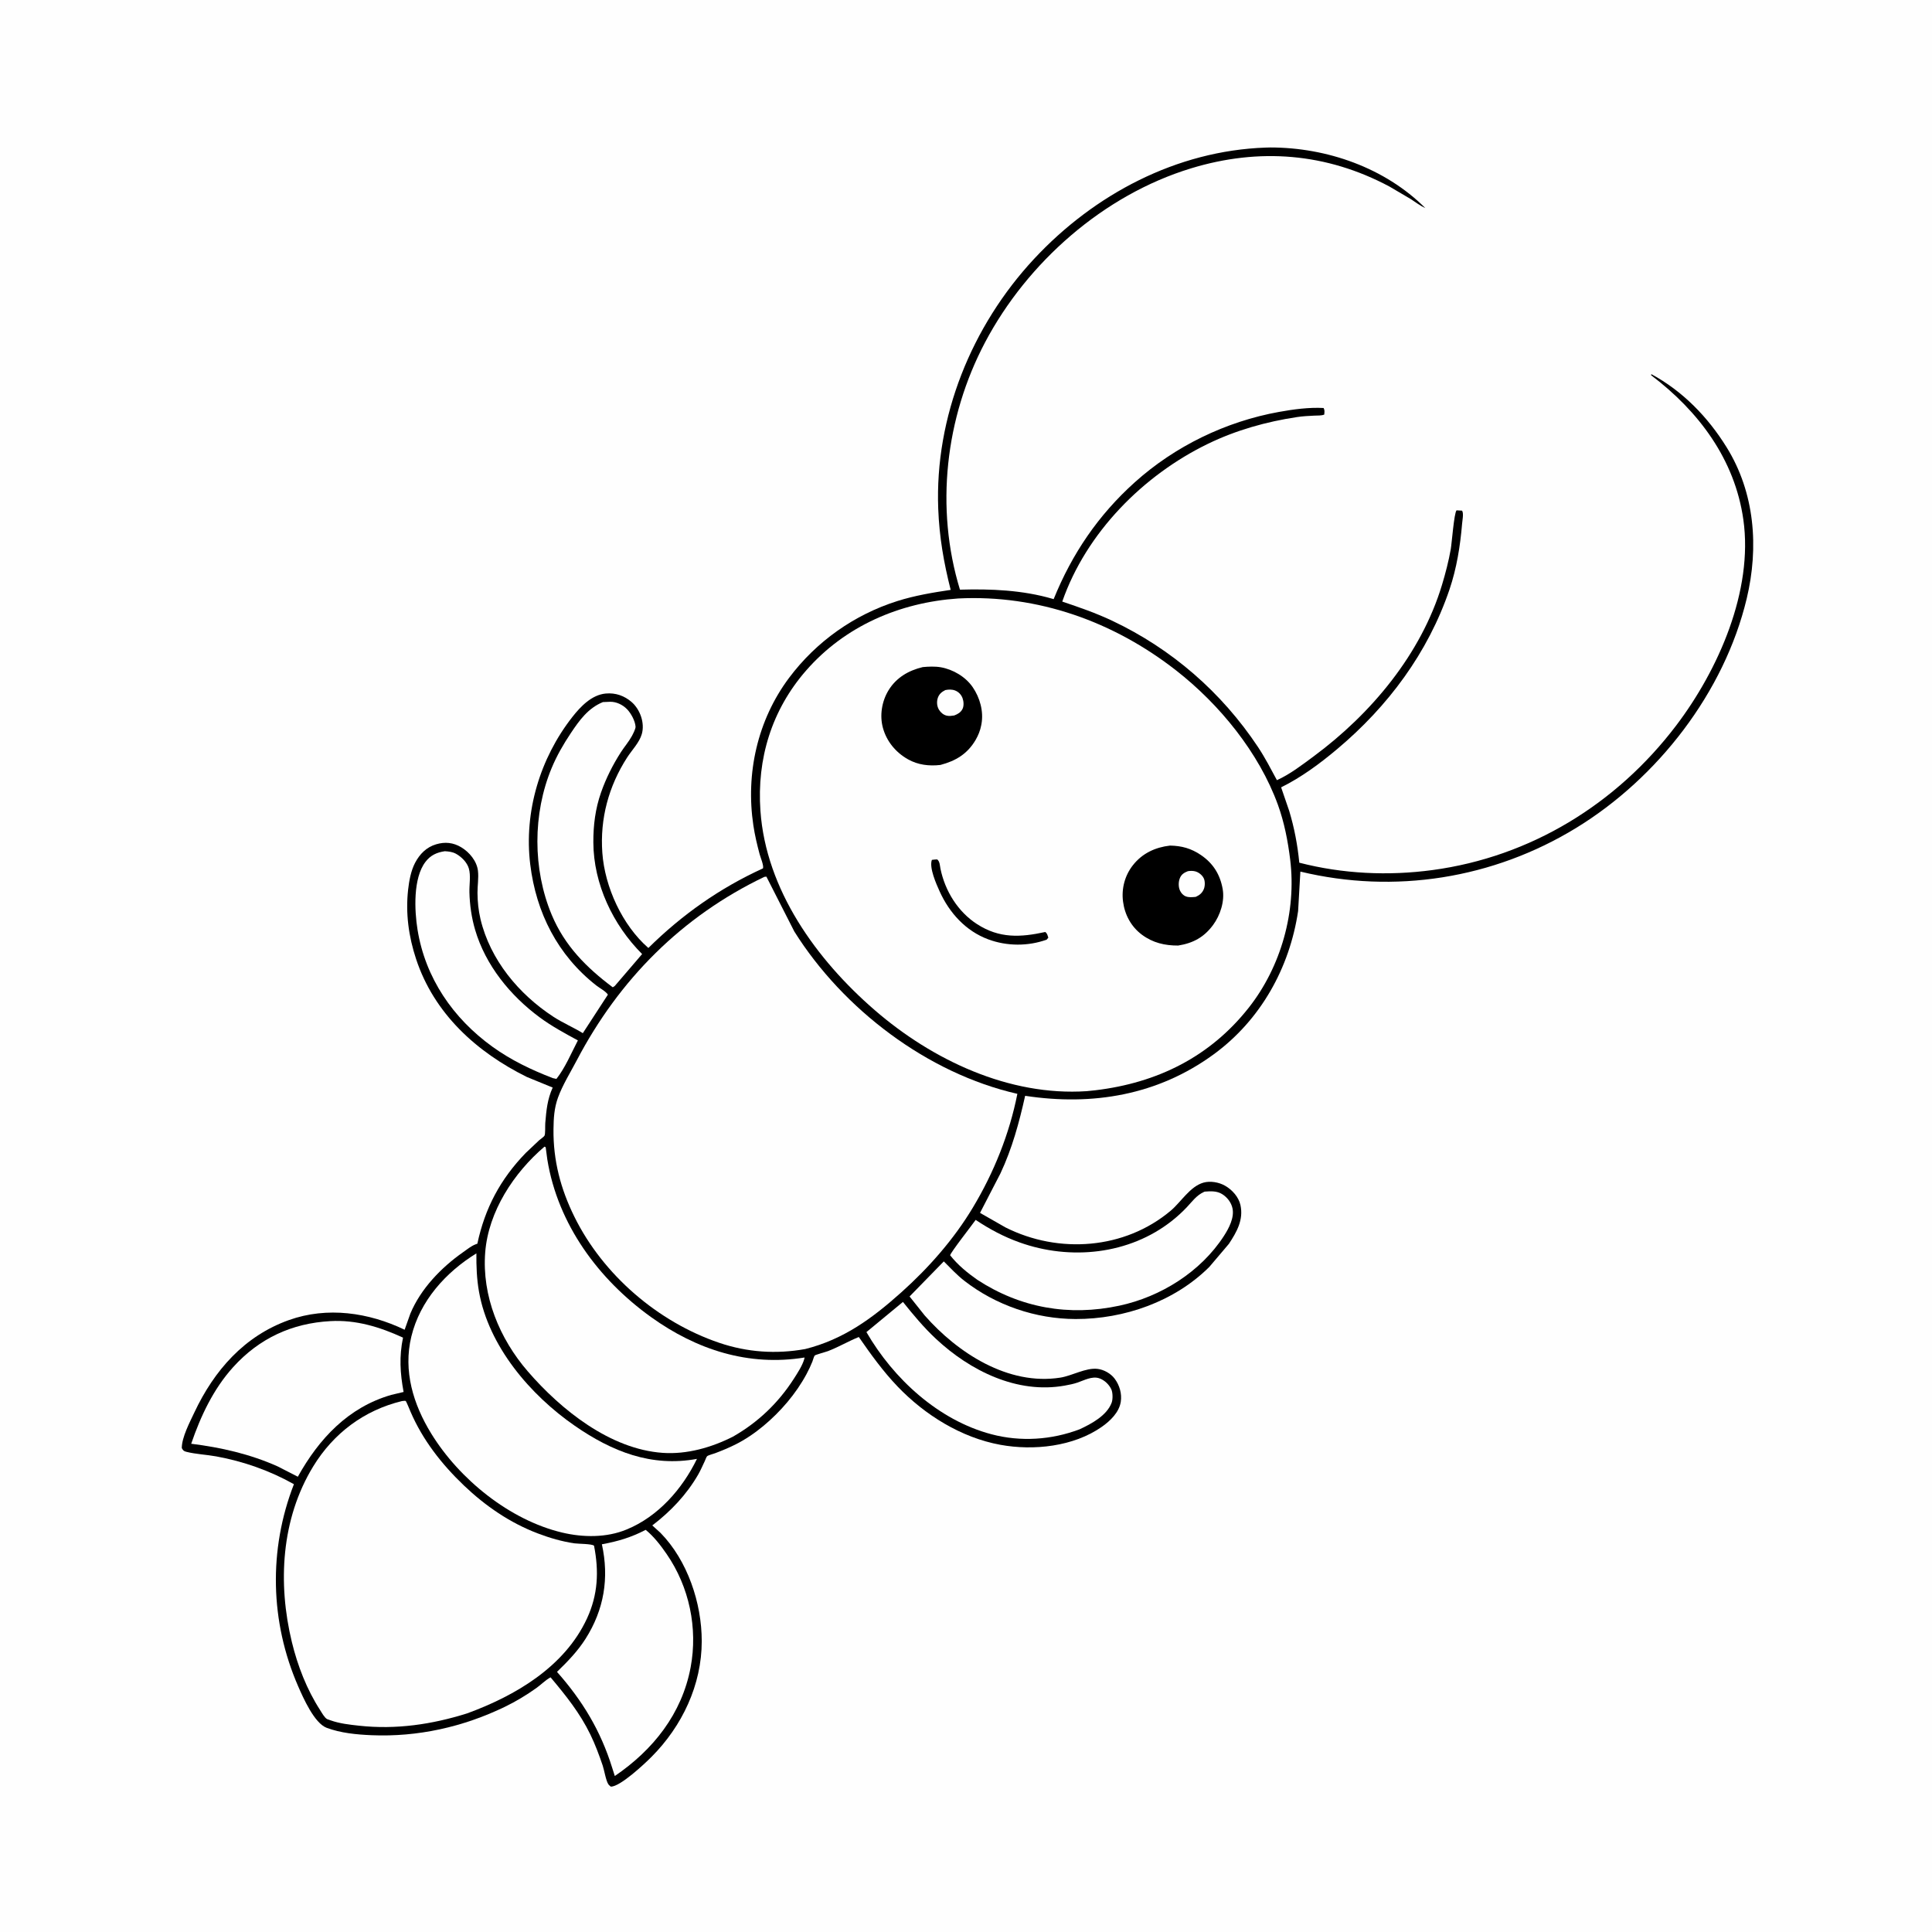 <svg version="1.1" xmlns="http://www.w3.org/2000/svg" style="display: block;" viewBox="0 0 2048 2048" width="1024" height="1024">
<path transform="translate(0,0)" fill="rgb(254,254,254)" d="M -0 -0 L 2048 0 L 2048 2048 L -0 2048 L -0 -0 z"/>
<path transform="translate(0,0)" fill="rgb(0,0,0)" d="M 1341.68 156.452 L 1346.67 156.323 C 1406.55 156.391 1467.97 177.748 1510.88 220.546 C 1505.38 218.108 1500.54 214.309 1495.5 211.047 L 1472.95 197.781 C 1406.06 162.055 1334.73 156.438 1262.44 178.489 C 1169.99 206.689 1089.1 277.894 1044.21 362.899 C 1001.99 442.863 991.141 538.472 1017.59 625.074 C 1050.45 624.117 1083.93 625.495 1115.7 634.765 L 1116.91 635.127 C 1136.39 586.995 1164.27 545.995 1202.82 511.331 C 1245.53 472.925 1299.39 446.83 1355.84 436.643 C 1371.19 433.874 1387.46 431.671 1403.09 432.5 C 1404.43 435.119 1403.96 436.606 1403.75 439.5 C 1400.54 440.72 1396.66 440.417 1393.24 440.583 C 1387.13 440.878 1381.05 441.184 1375 442.094 C 1342.44 446.986 1310.45 455.957 1280.77 470.313 C 1211.92 503.619 1151.45 564.674 1126.04 637.698 C 1144.06 643.758 1161.79 649.887 1179 658.021 C 1241.96 687.78 1294.98 733.877 1333.49 791.819 C 1340.96 803.062 1347.18 815.139 1353.59 827.013 C 1367.45 820.758 1380.29 810.819 1392.51 801.788 C 1453.43 756.718 1506.46 693.408 1528.59 619.952 C 1532.3 607.644 1535.62 594.902 1537.85 582.245 C 1538.97 575.87 1541.36 543.846 1544 540.982 L 1549.8 541.307 L 1550.25 542.109 C 1551.5 545.227 1550.15 551.887 1549.87 555.316 C 1547.9 578.82 1544.1 602.577 1536.49 624.978 C 1513.74 691.944 1471.3 748.868 1417.44 794.079 C 1399.06 809.509 1379.59 823.941 1358.04 834.619 L 1366.63 859.649 C 1372.03 877.564 1375.51 895.864 1377.3 914.491 C 1423.28 926.362 1471.58 928.633 1518.58 922.29 C 1622.51 908.265 1713.59 852.35 1776.76 769.145 C 1821.44 710.287 1858.75 626.15 1848.01 550.719 C 1838.91 486.842 1800.63 435.868 1750.21 397.712 L 1750.5 396.62 C 1783.85 414.681 1810.36 442.024 1830.24 474.051 C 1860.23 522.348 1864.58 580.123 1851.58 634.528 C 1827.86 733.842 1757.26 824.818 1670.63 877.742 C 1582.73 931.449 1478.32 947.985 1378.45 923.931 L 1376.05 965.75 C 1367.06 1026.04 1336.32 1081.19 1286.75 1117.5 C 1227.44 1160.93 1158.17 1172.49 1086.69 1161.6 C 1080.37 1189.92 1072.94 1217.4 1060.55 1243.78 L 1038.87 1285.71 L 1065.88 1301.13 C 1122.33 1329.53 1192.2 1324.42 1240.95 1283.44 C 1252.08 1274.08 1261.4 1257.69 1275.76 1253.63 C 1283.01 1251.59 1292.06 1253.21 1298.53 1256.87 C 1306.07 1261.15 1313.08 1268.83 1314.94 1277.5 C 1318.32 1293.16 1310.99 1305.91 1302.71 1318.49 L 1281.95 1342.97 C 1245.05 1379.72 1191.74 1398.36 1140.17 1398.22 C 1097.86 1398.1 1055.71 1383.7 1022.24 1357.7 C 1014.42 1351.63 1007.47 1344.12 1000.47 1337.13 L 964.181 1374.31 L 980.18 1394.39 C 1015.02 1434.11 1068.68 1469.06 1124 1460.34 C 1136.54 1458.36 1151.13 1449.6 1163.5 1451.08 C 1170.27 1451.89 1177.5 1456 1181.58 1461.45 C 1186.77 1468.37 1189.41 1477.35 1188.07 1485.98 C 1186.34 1497.14 1176.9 1506.23 1168.03 1512.45 C 1138.07 1533.49 1095.68 1537.98 1060.47 1531.56 C 1018.99 1524 980.358 1499.93 951.473 1469.75 C 936.061 1453.65 923.031 1435.56 910.369 1417.28 C 899.236 1421.79 888.882 1427.97 877.528 1432.3 C 875.712 1432.99 864.223 1436.12 863.594 1436.95 C 862.647 1438.21 861.802 1441.74 861.165 1443.33 C 859.363 1447.83 857.275 1452.23 854.985 1456.5 C 843.82 1477.34 827.349 1496.52 809.203 1511.58 C 800.112 1519.13 790.182 1525.92 779.61 1531.22 C 772.595 1534.74 765.423 1537.69 758.091 1540.46 C 756.244 1541.16 750.781 1542.56 749.588 1543.64 C 748.75 1544.41 747.742 1547.49 747.143 1548.73 C 744.803 1553.6 742.701 1558.6 739.993 1563.28 C 727.671 1584.56 710.93 1602.15 691.451 1617.01 L 700.146 1624.9 C 728.826 1654.2 743.867 1699.29 743.876 1739.64 C 743.887 1786.07 723.106 1829.74 690.636 1862.34 C 683.106 1869.91 657.522 1893.92 647.5 1893.93 C 646.65 1893.12 645.624 1892.46 644.951 1891.5 C 642.288 1887.69 640.539 1876.44 638.92 1871.66 C 635.143 1860.49 630.934 1849.21 625.777 1838.6 C 614.679 1815.77 599.826 1797.33 583.627 1778.03 C 578.288 1780.9 573.588 1785.8 568.614 1789.35 C 558.081 1796.86 546.886 1803.62 535.238 1809.26 C 491.02 1830.67 442.814 1841.48 393.688 1839.38 C 377.914 1838.71 361.224 1837.1 346.314 1831.57 C 333.267 1826.73 321.455 1799.9 316.081 1787.58 C 286.238 1719.16 284.555 1642.72 311.572 1573.3 C 286.167 1559 257.831 1549.02 229.16 1543.83 C 218.842 1541.96 207.564 1541.52 197.5 1538.97 C 194.681 1538.26 194.066 1537.47 192.696 1535 C 192.719 1523.57 201.187 1507.58 206.029 1497.28 C 226.991 1452.71 259.024 1416.18 306.245 1399.34 C 346.89 1384.85 390.799 1391.26 428.926 1409.58 L 434.989 1392.5 C 445.917 1366.24 467.625 1343.75 490.597 1327.59 C 494.771 1324.66 499.41 1320.82 504.202 1319.02 L 506.013 1318.38 C 514.053 1280.71 530.366 1249.95 557.336 1222.14 L 571.546 1208.71 C 572.9 1207.54 576.393 1205.22 577.173 1203.89 C 578.232 1202.09 577.769 1193.33 578.008 1190.5 C 579.15 1176.98 580.19 1165.37 585.881 1152.85 L 558.5 1141.64 C 505.089 1115.21 460.21 1074.5 441.102 1016.71 C 433.174 992.73 429.828 968.267 432.617 943.11 C 433.649 933.796 435.605 922.995 440.024 914.608 C 444.967 905.228 452.067 898.011 462.413 894.965 C 471.768 892.21 480.451 893.089 488.874 898.123 C 497.527 903.294 505.416 912.72 506.641 923 C 507.551 930.635 506.109 938.806 506.159 946.5 C 506.219 955.802 507.191 965.259 509.348 974.315 C 519.631 1017.48 549.867 1053.8 586.527 1077.75 C 596.61 1084.33 607.584 1088.93 617.832 1095.19 L 644.399 1054.35 C 642.057 1050.73 635.719 1047.46 632.219 1044.73 C 591.178 1012.63 568.313 967.558 562.061 916.254 C 555.292 860.709 572.387 803.705 606.793 759.931 C 615.499 748.853 627.254 736.553 642.099 735.173 C 652.466 734.209 661.887 737.477 669.664 744.298 C 678.609 752.143 683.711 766.506 680.328 778.187 C 677.72 787.196 669.823 795.153 664.782 802.986 C 645.171 833.456 635.901 867.797 638.493 903.969 C 641.099 940.339 659.67 980.802 687.285 1004.89 C 723.197 969.476 762.938 941.484 808.802 920.51 C 809.834 917.574 806.122 908.811 805.228 905.473 C 802.552 895.481 800.139 885.237 798.601 875.006 C 790.319 819.909 802.938 763.321 836.49 718.5 C 865.255 680.074 905.537 651.56 951.318 637.113 C 969.713 631.308 988.723 628.114 1007.76 625.306 C 1000.41 596.296 995.718 569.299 994.567 539.407 C 990.81 441.888 1030.03 345.479 1096.15 274.449 C 1159.91 205.963 1247.26 159.697 1341.68 156.452 z"/>
<path transform="translate(0,0)" fill="rgb(254,254,254)" d="M 957.156 1380.1 C 968.136 1393.78 979.268 1407.2 992.109 1419.19 C 1028.26 1452.96 1078.09 1477.9 1128.7 1468.79 C 1133.24 1467.97 1137.83 1467.07 1142.21 1465.58 C 1149.23 1463.2 1157.51 1458.59 1165 1460.96 C 1170.52 1462.71 1175.68 1467.57 1178.07 1472.82 C 1179.65 1476.3 1179.74 1483.36 1178.39 1486.94 C 1173.24 1500.65 1156.82 1509.37 1144.37 1515.14 C 1114.57 1526.4 1081.87 1528.55 1050.92 1520.36 C 994.785 1505.5 947.077 1461.6 918.449 1412.07 L 957.156 1380.1 z"/>
<path transform="translate(0,0)" fill="rgb(254,254,254)" d="M 471.571 902.319 C 475.829 902.6 479.705 902.998 483.5 905.11 C 489.237 908.302 495.058 914.118 496.968 920.532 C 499.223 928.105 497.396 937.936 497.604 945.851 C 497.958 959.362 499.826 972.595 503.631 985.588 C 514.641 1023.19 540.923 1055.45 572.152 1078.5 C 584.826 1087.86 598.775 1095.39 612.588 1102.89 C 605.752 1115.98 598.963 1132.23 589.818 1143.68 L 585.973 1142.85 C 563.25 1134.09 541.751 1123.84 521.918 1109.52 C 480.161 1079.38 450.865 1036.66 442.6 985.491 C 439.335 965.281 437.742 930.918 451.041 913.571 C 456.387 906.597 462.996 903.555 471.571 902.319 z"/>
<path transform="translate(0,0)" fill="rgb(254,254,254)" d="M 639.114 744.237 L 646.889 743.901 C 653.542 743.873 660.124 747.089 664.707 751.801 C 668.847 756.057 673.3 764.145 673.715 770.274 C 673.873 772.607 670.864 778.33 669.701 780.453 C 666.484 786.323 661.883 791.588 658.252 797.237 C 649.629 810.656 642.361 825.056 637.102 840.127 C 631.055 857.456 628.894 874.691 628.977 893 C 629.175 937.061 649.791 980.524 680.677 1011.34 L 651.729 1045.12 C 651.165 1045.72 650.212 1046.13 649.5 1046.54 C 621.538 1025.6 598.531 1002.48 584.828 969.714 C 564.623 921.411 564.611 862.617 584.736 814.237 C 590.221 801.051 597.163 789.017 605.083 777.159 C 614.245 763.442 623.45 750.645 639.114 744.237 z"/>
<path transform="translate(0,0)" fill="rgb(254,254,254)" d="M 1277.02 1263.16 C 1283.31 1262.69 1289.79 1262.3 1295.38 1265.72 C 1300.83 1269.05 1305.18 1274.61 1306.5 1280.9 C 1308.59 1290.86 1302.66 1302.01 1297.41 1310.15 C 1272.85 1348.17 1230.51 1374.66 1186.58 1384.07 C 1133.18 1395.53 1081.8 1386.5 1036.04 1356.67 C 1025.52 1349.3 1015.16 1340.84 1007.21 1330.68 C 1007.17 1328.31 1030.67 1298.26 1034.25 1293.14 C 1049.02 1303 1063.97 1310.97 1080.71 1316.98 C 1134.49 1336.27 1197.04 1330.01 1242.49 1293.97 C 1248.06 1289.56 1253.44 1284.64 1258.3 1279.46 C 1263.96 1273.44 1268.3 1267.19 1275.97 1263.63 L 1277.02 1263.16 z"/>
<path transform="translate(0,0)" fill="rgb(254,254,254)" d="M 684.432 1621.7 C 693.124 1628.74 700.339 1638.16 706.656 1647.32 C 730.688 1682.15 739.862 1725.96 732.104 1767.41 C 722.887 1816.65 692.339 1855.01 651.723 1882.64 L 648.879 1873.75 C 636.725 1834.65 617.46 1802.76 590.424 1772.25 C 601.507 1761.55 612.32 1750.39 620.621 1737.34 C 640.359 1706.32 645.881 1672.8 638.023 1637.01 C 655.03 1633.88 669.019 1629.75 684.432 1621.7 z"/>
<path transform="translate(0,0)" fill="rgb(254,254,254)" d="M 350.253 1400.44 C 377.365 1398.88 402.88 1406.7 427.215 1417.95 C 423.079 1437.85 424.118 1455.65 427.829 1475.54 L 414.709 1478.66 C 369.108 1491.85 338.188 1525.06 315.708 1565.39 L 294.251 1554.41 C 265.161 1541.4 234.182 1534.34 202.674 1530.44 C 212.691 1501.15 226.237 1472.32 247.212 1449.15 C 274.793 1418.7 309.404 1402.66 350.253 1400.44 z"/>
<path transform="translate(0,0)" fill="rgb(254,254,254)" d="M 504.992 1328.62 C 504.889 1342.4 505.356 1355.66 507.764 1369.29 C 517.985 1427.09 562.057 1478.76 609.359 1511.44 C 648.795 1538.68 690.43 1555.38 738.799 1546.48 C 723.299 1578.37 697.647 1607.63 664.33 1621.29 C 643.044 1630.18 617.923 1629.84 595.83 1624.57 C 540.278 1611.34 486.899 1568.03 457.173 1519.72 C 438.059 1488.66 427.225 1453.19 436.04 1416.8 C 445.213 1378.93 472.426 1348.72 504.992 1328.62 z"/>
<path transform="translate(0,0)" fill="rgb(254,254,254)" d="M 577.171 1215.5 L 578.446 1216.08 L 580.164 1229.01 C 591.288 1297.78 634.392 1356.15 690.153 1396.18 C 738.539 1430.9 793.623 1448.64 852.889 1439.01 L 852.485 1440.85 C 850.493 1447.68 845.393 1455.48 841.529 1461.5 C 825.001 1487.25 803.519 1507.77 776.929 1522.93 C 754.229 1534.4 728.107 1541.88 702.554 1540.1 C 646.754 1536.21 594.678 1494.45 559.5 1453.74 C 529.515 1419.04 510.716 1373.75 514.338 1327.5 C 517.733 1284.14 544.763 1243.09 577.171 1215.5 z"/>
<path transform="translate(0,0)" fill="rgb(254,254,254)" d="M 426.071 1485.2 C 427.381 1485.15 428.733 1484.72 430 1485.06 C 430.61 1485.22 434.717 1495.41 435.192 1496.51 C 448.074 1526.48 468.257 1552.2 491.722 1574.61 C 514.534 1596.39 540.513 1614.25 570.116 1625.5 C 582.593 1630.24 595.802 1634.13 609.031 1636.01 C 613.169 1636.59 627.278 1636.44 629.697 1638.5 C 635.029 1665.55 633.91 1690.47 622.192 1715.73 C 598.422 1766.98 546.285 1797.54 495.221 1816.24 C 457.899 1827.99 419.902 1833.57 380.855 1829.34 C 370.58 1828.22 360.02 1827.08 350.246 1823.57 L 348.5 1822.94 L 346.778 1822.34 C 343.903 1820.81 341.072 1815.43 339.318 1812.72 C 325.277 1791.08 315.481 1765.75 309.407 1740.74 C 294.281 1678.46 298.004 1610.12 332.017 1554.46 C 353.544 1519.23 386.064 1494.89 426.071 1485.2 z"/>
<path transform="translate(0,0)" fill="rgb(254,254,254)" d="M 810.248 929.5 L 812.409 929.267 L 842.01 987.414 C 893.752 1069.86 983.227 1137.86 1078.45 1159.51 C 1070.05 1202 1053.56 1242.95 1031.3 1280.04 C 1011.15 1313.64 984.518 1343.89 955.386 1369.97 C 924.535 1397.59 894.285 1419.8 853.573 1430.04 C 822.777 1435.6 792.054 1433.51 762.364 1423.42 C 697.412 1401.36 639.204 1351.36 608.817 1289.68 C 594.259 1260.13 586.357 1230.07 586.72 1197.07 C 586.849 1185.35 587.453 1174.61 591.512 1163.45 C 596.366 1150.1 604.759 1136.66 611.376 1124.04 C 656.276 1038.41 722.755 971.424 810.248 929.5 z"/>
<path transform="translate(0,0)" fill="rgb(254,254,254)" d="M 1015.59 634.411 C 1100.18 630.161 1180.31 658.844 1246.71 710.667 C 1292.78 746.623 1334.72 798.047 1354.7 853.279 C 1361.44 871.913 1365.26 891.737 1367.66 911.359 C 1374.38 966.198 1357.98 1024.66 1323.85 1068.04 C 1282.67 1120.37 1226.62 1147.92 1161.09 1155.74 L 1151.96 1156.68 C 1069.67 1162.18 988.305 1123.68 927.212 1070.76 C 865.564 1017.36 811.984 943.352 806.084 859.48 C 802.207 804.377 817.951 752.675 854.495 710.801 C 895.683 663.605 953.671 638.672 1015.59 634.411 z"/>
<path transform="translate(0,0)" fill="rgb(0,0,0)" d="M 987.839 911.5 C 989.64 911.131 991.658 911.156 993.5 911.023 C 996.324 913.326 996.228 917.46 996.96 921 C 1001.81 944.474 1015.43 966.567 1035.78 979.663 C 1059.46 994.895 1081.66 993.698 1108 987.958 C 1110.24 989.549 1110.36 991.457 1111.26 993.978 L 1109.5 996.074 C 1089.73 1003.18 1067.41 1003.09 1047.68 995.793 C 1023.79 986.957 1006.41 967.736 996.085 944.973 C 992.54 937.162 984.751 919.707 987.839 911.5 z"/>
<path transform="translate(0,0)" fill="rgb(0,0,0)" d="M 978.117 707.157 C 984.175 706.56 991.164 706.28 997.188 707.321 C 1010.2 709.568 1023.57 717.418 1031.13 728.461 C 1038.76 739.612 1042.85 754.174 1040.36 767.619 L 1040.09 769 C 1039.1 774.356 1036.93 779.668 1034.18 784.371 C 1025.54 799.12 1013.23 806.568 996.884 810.87 C 984.927 812.252 973.115 810.881 962.5 804.904 C 949.624 797.654 939.914 786.008 935.954 771.672 C 932.296 758.432 934.769 743.347 941.884 731.731 C 950.133 718.263 963.019 710.784 978.117 707.157 z"/>
<path transform="translate(0,0)" fill="rgb(254,254,254)" d="M 1002.08 731.5 C 1005.58 730.819 1009.14 730.659 1012.5 731.974 C 1016.2 733.42 1018.99 736.384 1020.36 740.121 C 1021.58 743.433 1021.92 748.333 1020.28 751.544 C 1018.38 755.284 1015.26 756.99 1011.5 758.433 C 1008.9 758.801 1006.24 759.235 1003.64 758.639 C 1000.15 757.837 997.347 755.486 995.457 752.5 C 993.204 748.939 992.773 744.208 993.996 740.2 C 995.319 735.866 998.165 733.463 1002.08 731.5 z"/>
<path transform="translate(0,0)" fill="rgb(0,0,0)" d="M 1240.3 896.35 C 1252.71 896.61 1262.67 899.335 1273.02 906.363 C 1285.97 915.166 1293.36 926.97 1296.1 942.46 C 1298.36 955.296 1293.54 970.182 1285.95 980.478 C 1276.35 993.502 1264.81 999.772 1248.9 1002.32 C 1234.73 1002.37 1222.04 999.428 1210.5 990.847 C 1199.08 982.354 1192.27 969.689 1190.46 955.654 C 1188.68 941.851 1192.38 927.97 1201.02 917.037 C 1210.93 904.494 1224.69 898.143 1240.3 896.35 z"/>
<path transform="translate(0,0)" fill="rgb(254,254,254)" d="M 1259.16 923.5 C 1261.6 923.079 1264.39 923.035 1266.81 923.625 C 1270.5 924.527 1274.27 927.463 1275.98 930.898 C 1277.51 933.963 1277.42 939.007 1276.23 942.156 C 1274.58 946.5 1271.63 948.919 1267.5 950.734 C 1263.91 951.021 1260.43 951.524 1257 950.185 C 1254.17 949.079 1252.05 946.721 1250.82 944 C 1249.02 940.034 1249.1 934.541 1250.84 930.555 C 1252.51 926.702 1255.41 924.97 1259.16 923.5 z"/>
</svg>